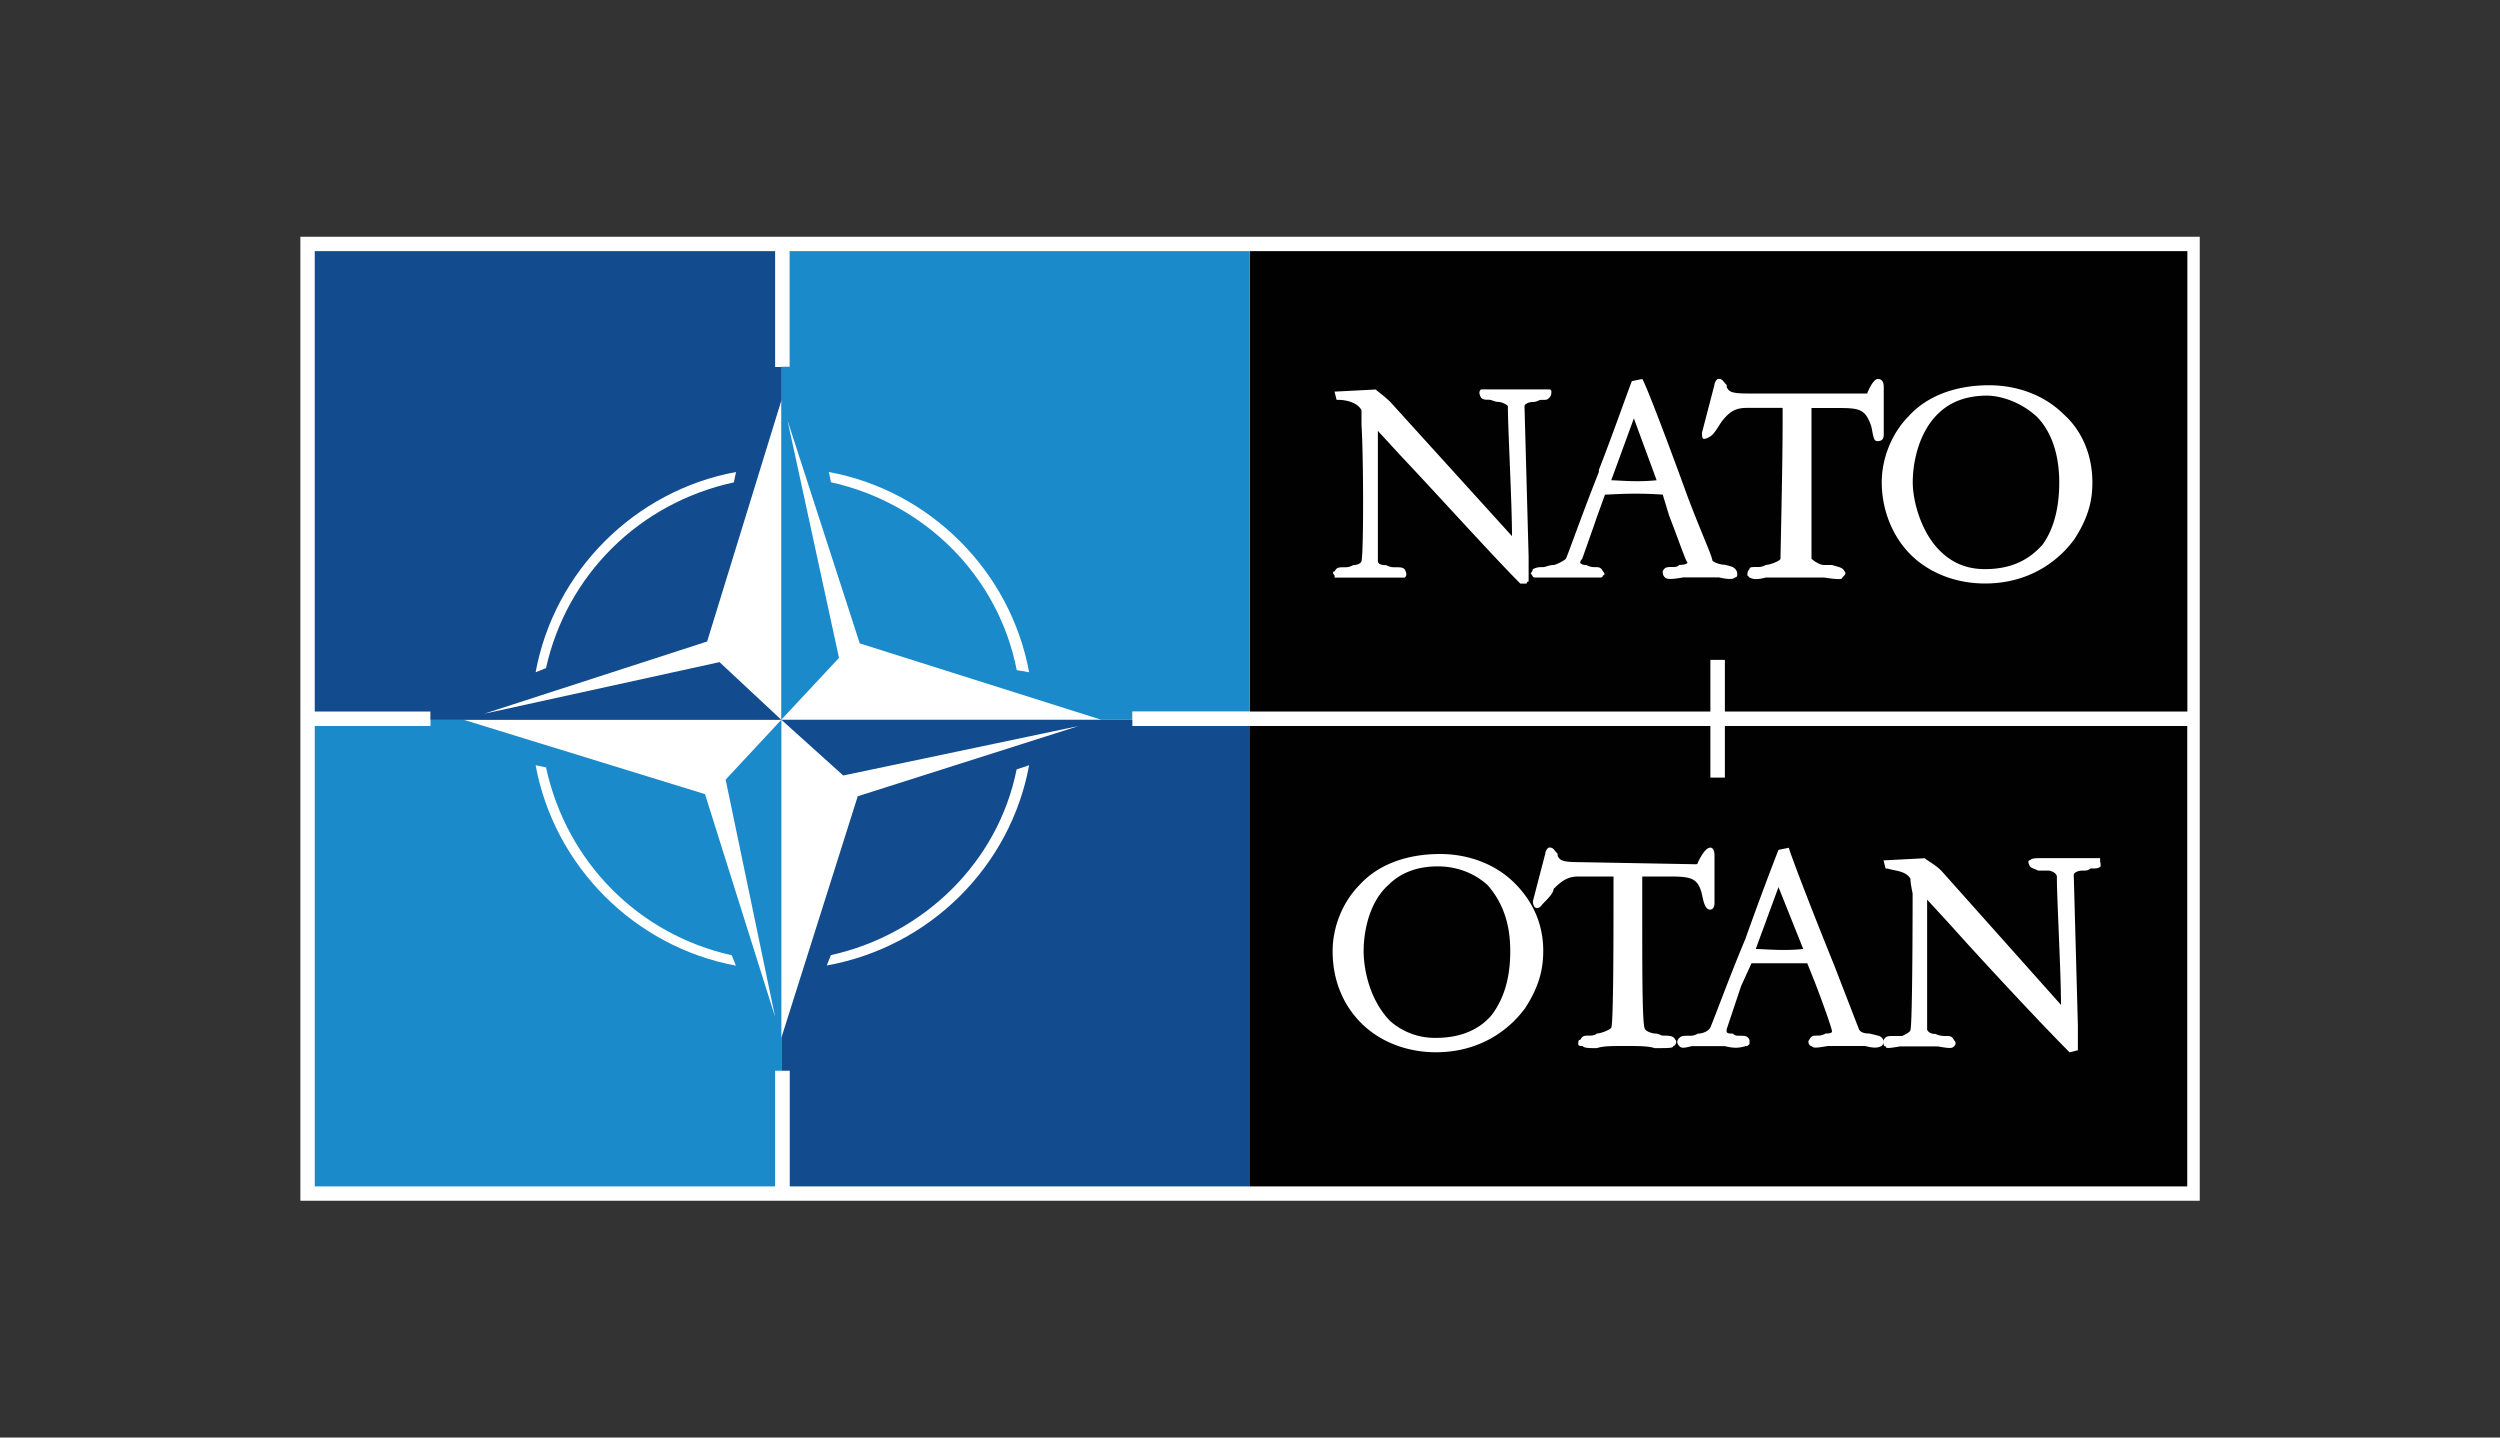 <svg xmlns="http://www.w3.org/2000/svg" viewBox="0 0 200 115"  xmlns:v="https://vecta.io/nano"><rect x="0" y="0" width="200" height="115" fill="#333333" stroke="none"/><g fill="#fff"><path d="M175.97,96.06H24.03V18.94h151.95V96.06z"/><path d="M174.98,94.91H25.18V20.09h149.8V94.91z"/></g><g fill="#1a8acb"><path d="M34.43 58.08h-9.25v36.83h36.83v-9.25h.5V57.58l-4.46 4.79 3.96 18.99-5.61-17.83-19.32-5.95h-2.64v.5zm8.42 3.14l.83.17c1.65 7.6 7.43 13.38 14.86 15.03l.33.83c-8.09-1.5-14.53-7.94-16.02-16.03z"/><path d="M100 20.09H63.17v9.25h-.67v28.24l4.62-4.95-4.12-19 5.78 17.84 19.32 6.11h2.48v-.67h9.41V20.09zM66.31 37.76c8.09 1.49 14.53 7.93 16.02 16.02l-.99-.17c-1.49-7.6-7.43-13.38-14.86-15.03l-.17-.82z"/></g><g fill="#124b8e"><path d="M62.01 29.34v-9.25H25.18v36.83h9.25v.67h28.08l-4.95-4.62-18.83 4.13 17.84-5.78L62.52 32v25.6-28.24h-.51zm-3.13 8.42l-.17.83c-7.6 1.65-13.38 7.43-15.03 14.86l-.83.33c1.49-8.09 7.93-14.53 16.03-16.02z"/><path d="M90.59 58.08v-.5H62.51l4.95 4.46 18.83-3.96-17.67 5.62-6.11 19.32v2.64h.67v9.25h36.83V58.08h-9.42zm-8.26 3.14c-1.49 8.09-7.93 14.53-16.19 16.02l.33-.83c7.43-1.65 13.38-7.43 14.86-14.86l1-.33z"/></g><path d="M165.9 43.21c-.17.17-2.31 3.47-7.1 3.47-2.31 0-4.46-.83-5.95-2.31-1.49-1.49-2.31-3.63-2.31-5.78 0-1.98.83-3.96 2.15-5.29 1.49-1.65 3.8-2.48 6.44-2.48 2.31 0 4.46.83 5.95 2.31 1.49 1.32 2.31 3.3 2.31 5.45 0 1.17-.17 2.65-1.49 4.63zm-15.69-7.92c-.33 0-.33-.33-.5-1.16-.5-1.49-.99-1.49-2.97-1.49h-1.82V44.7c.17.17.66.5.99.5h.66c.5.17.83.17.99.5.17.17 0 .33-.17.5 0 .17-.33.17-1.49 0h-4.62c-.66.17-.99.17-1.32 0l-.17-.17c0-.17 0-.33.17-.5 0-.17.17-.17.66-.17.17 0 .33 0 .66-.17.33 0 1.16-.33 1.16-.5 0-.5.17-7.43.17-10.9v-1.16h-2.81c-.83 0-1.32.17-1.98.99-.17.17-.5.83-.83 1.16-.17.17-.5.33-.66.33s-.17-.17-.17-.5l.99-3.8c0-.17.17-.5.33-.5.33 0 .33.17.66.5v.17c.17.33.33.5 1.65.5h9.58c.33-.83.66-1.16.83-1.16.33 0 .5.17.5.66v3.8c0 .34-.16.51-.49.51zm-11.23 10.57c0 .17 0 .33-.17.33-.17.17-.5.17-1.32 0h-2.81c-.99.17-1.32.17-1.49 0s-.17-.33-.17-.5c.17-.33.33-.33.83-.33.17 0 .33 0 .5-.17.17 0 .5 0 .66-.17-.17-.17-.66-1.65-1.49-3.8l-.5-1.65c-2.48-.17-4.13 0-4.62 0l-.66 1.82-.17.5-.99 2.81c-.17.17-.17.33-.17.33.17.17.33.17.5.17.33.17.5.17.66.17.33 0 .5 0 .66.33.17.17.17.33 0 .33 0 .17-.17.17-.17.17h-5.28c-.17 0-.17-.17-.33-.33 0 0 .17-.17.17-.33.33-.17.5-.17.83-.17.17 0 .5-.17.83-.17.17 0 .83-.33.99-.5.17-.33 1.32-3.63 2.64-6.94v-.17c1.16-2.97 2.31-6.28 2.64-7.1l.83-.17c.17.17 1.65 3.96 3.63 9.41.99 2.64 1.98 4.79 1.98 5.12.17.17.66.33.99.33.66.17.66.17.83.33.17.18.17.35.17.35zm-16.68.66c-.17 0-.17.17-.17.17h-.5c-2.15-2.15-6.77-7.27-9.58-10.24l-1.82-1.98v10.41c0 .33.5.33.66.33.33.17.5.17.66.17.5 0 .66 0 .83.17.17.33.17.5 0 .66h-5.61v-.17c-.17-.17-.17-.33 0-.33.17-.33.33-.33.83-.33.17 0 .33 0 .66-.17.33 0 .66-.17.66-.33.17-.66.17-8.09 0-10.9v-1.16c-.33-.66-1.32-.83-1.82-.83h-.17l-.17-.66 3.3-.17c.17.17.66.5 1.16.99l9.74 10.74c0-2.64-.33-8.59-.33-10.41a1.26 1.26 0 0 0-.83-.33c-.17 0-.5-.17-.66-.17-.33 0-.5 0-.66-.17-.17-.33-.17-.5 0-.66h5.46c.17 0 .17.17.17.17 0 .17 0 .33-.17.5s-.17.17-.66.17c-.17 0-.33.17-.66.17s-.66.17-.66.33l.33 12.06v1.97zM100 20.09v36.83h36.83v-4.13h1.16v4.13h37V20.09H100zm28.9 18.33c.5 0 1.98.17 3.63 0l-1.82-4.95-1.81 4.95zm30.06-6.77c-1.65 0-2.97.5-3.96 1.49-1.49 1.49-1.98 3.8-1.98 5.45 0 1.49.66 3.96 2.15 5.45.99.99 2.15 1.49 3.63 1.49 1.98 0 3.47-.66 4.62-1.98.83-1.16 1.32-2.81 1.32-4.95 0-2.31-.66-4.13-1.82-5.29-1.48-1.33-3.13-1.66-3.96-1.66zm9.09 37.66c-.17.17-.33.17-.83.17-.17.17-.33.17-.66.17s-.66.17-.66.33l.33 12.06v1.98l-.66.17c-2.15-2.15-6.77-7.1-9.58-10.24l-1.82-1.98v10.41c.17.33.5.33.66.33.33.17.66.17.83.17.33 0 .5 0 .66.33.17.17.17.33 0 .5s-.33.17-1.32 0h-2.98c-.99.17-1.16.17-1.16 0-.17 0-.17-.17-.17-.17v-.33c.17-.33.33-.33.83-.33h.66c.33-.17.66-.33.66-.5.17-.66.17-10.9.17-10.9-.17-.83-.17-.99-.17-1.16-.33-.66-1.32-.66-1.82-.83h-.17l-.17-.66 3.3-.17c.17.17.83.5 1.32.99l9.58 10.74c0-2.64-.33-8.42-.33-10.24 0-.33-.5-.5-.66-.5h-.83c-.33-.17-.5-.17-.66-.33-.17-.33-.17-.5 0-.5.17-.17.33-.17 1.32-.17h4.29v.33c.04 0 .04.16.04.33zM150.7 83.35c0 .17-.17.33-.17.33-.33.17-.66.17-1.32 0h-2.98c-.99.17-1.16.17-1.32 0-.17 0-.33-.33-.17-.5.17-.33.33-.33.66-.33.17 0 .33 0 .66-.17.17 0 .5 0 .5-.17s-.5-1.65-1.32-3.8l-.66-1.65h-4.46l-.83 1.82-1.16 3.47v.17c0 .17.33.17.5.17.17.17.33.17.5.17.5 0 .66 0 .83.33v.33c-.17.17-.17.17-.33.17-.5.17-.99.17-1.65 0h-2.64c-.66.17-.83.17-.99 0 0 0-.17-.17-.17-.33 0 0 0-.17.17-.33.17-.17.33-.17.83-.17.17 0 .33 0 .66-.17.33 0 .83-.17.99-.5.17-.33 1.49-3.96 2.81-7.1.99-2.81 2.31-6.28 2.64-7.1l.83-.17c0 .17 1.49 4.13 3.63 9.41l1.98 5.12c.17.33.66.33.83.33.66.17.83.17.99.33.16.17.16.34.16.34zm-16.84.33c0 .17-.33.17-1.49.17-.5-.17-1.32-.17-2.31-.17-1.16 0-1.82 0-2.31.17-.66 0-.99 0-1.16-.17-.17 0-.33 0-.33-.17s0-.33.17-.33c.17-.33.33-.33.66-.33.17 0 .5 0 .66-.17.33 0 1.16-.33 1.16-.5.17-.5.17-7.6.17-10.9v-1.16h-2.81c-.83 0-1.32.33-1.98.99 0 .33-.5.83-.83 1.16-.17.17-.33.5-.66.33 0 0-.17-.17-.17-.5l.99-3.8c0-.17.17-.5.33-.5.33 0 .33.17.66.5v.17c.17.33.33.5 1.65.5l9.41.17c.17 0 .17-.17.17-.17.33-.66.66-1.16.99-1.16.17 0 .33.17.33.66v3.8c0 .33-.17.5-.33.5-.33 0-.5-.33-.66-1.16-.33-1.49-.99-1.49-2.97-1.49h-1.82v3.8c0 3.47 0 7.6.17 8.26 0 .33.66.5.83.5.33 0 .5.17.66.17.5 0 .83 0 .99.33.16.17-.01.5-.17.5zm-11.89-2.97c-.17.17-2.31 3.47-7.1 3.47-2.31 0-4.46-.83-5.95-2.31s-2.31-3.47-2.31-5.78c0-1.98.83-3.96 2.15-5.29 1.49-1.65 3.8-2.48 6.44-2.48 2.31 0 4.46.83 5.95 2.31s2.31 3.3 2.31 5.45c-.01 1.16-.17 2.64-1.49 4.63zm16.02-22.63v4.13h-1.16v-4.13H100v36.83h74.98V58.08h-36.99zm2.47 17.84c.66 0 2.15.17 3.8 0l-1.98-4.95-1.82 4.95zm-25.43-6.61c-1.65 0-2.97.5-3.96 1.49-1.49 1.32-1.98 3.63-1.98 5.29 0 1.49.5 3.96 2.15 5.62a5.42 5.42 0 0 0 3.63 1.32c1.98 0 3.47-.66 4.46-1.82.99-1.32 1.49-2.97 1.49-5.12 0-2.31-.66-3.96-1.82-5.29-1.49-1.33-3.14-1.49-3.97-1.49z" fill-rule="evenodd" fill="#010101"/></svg>